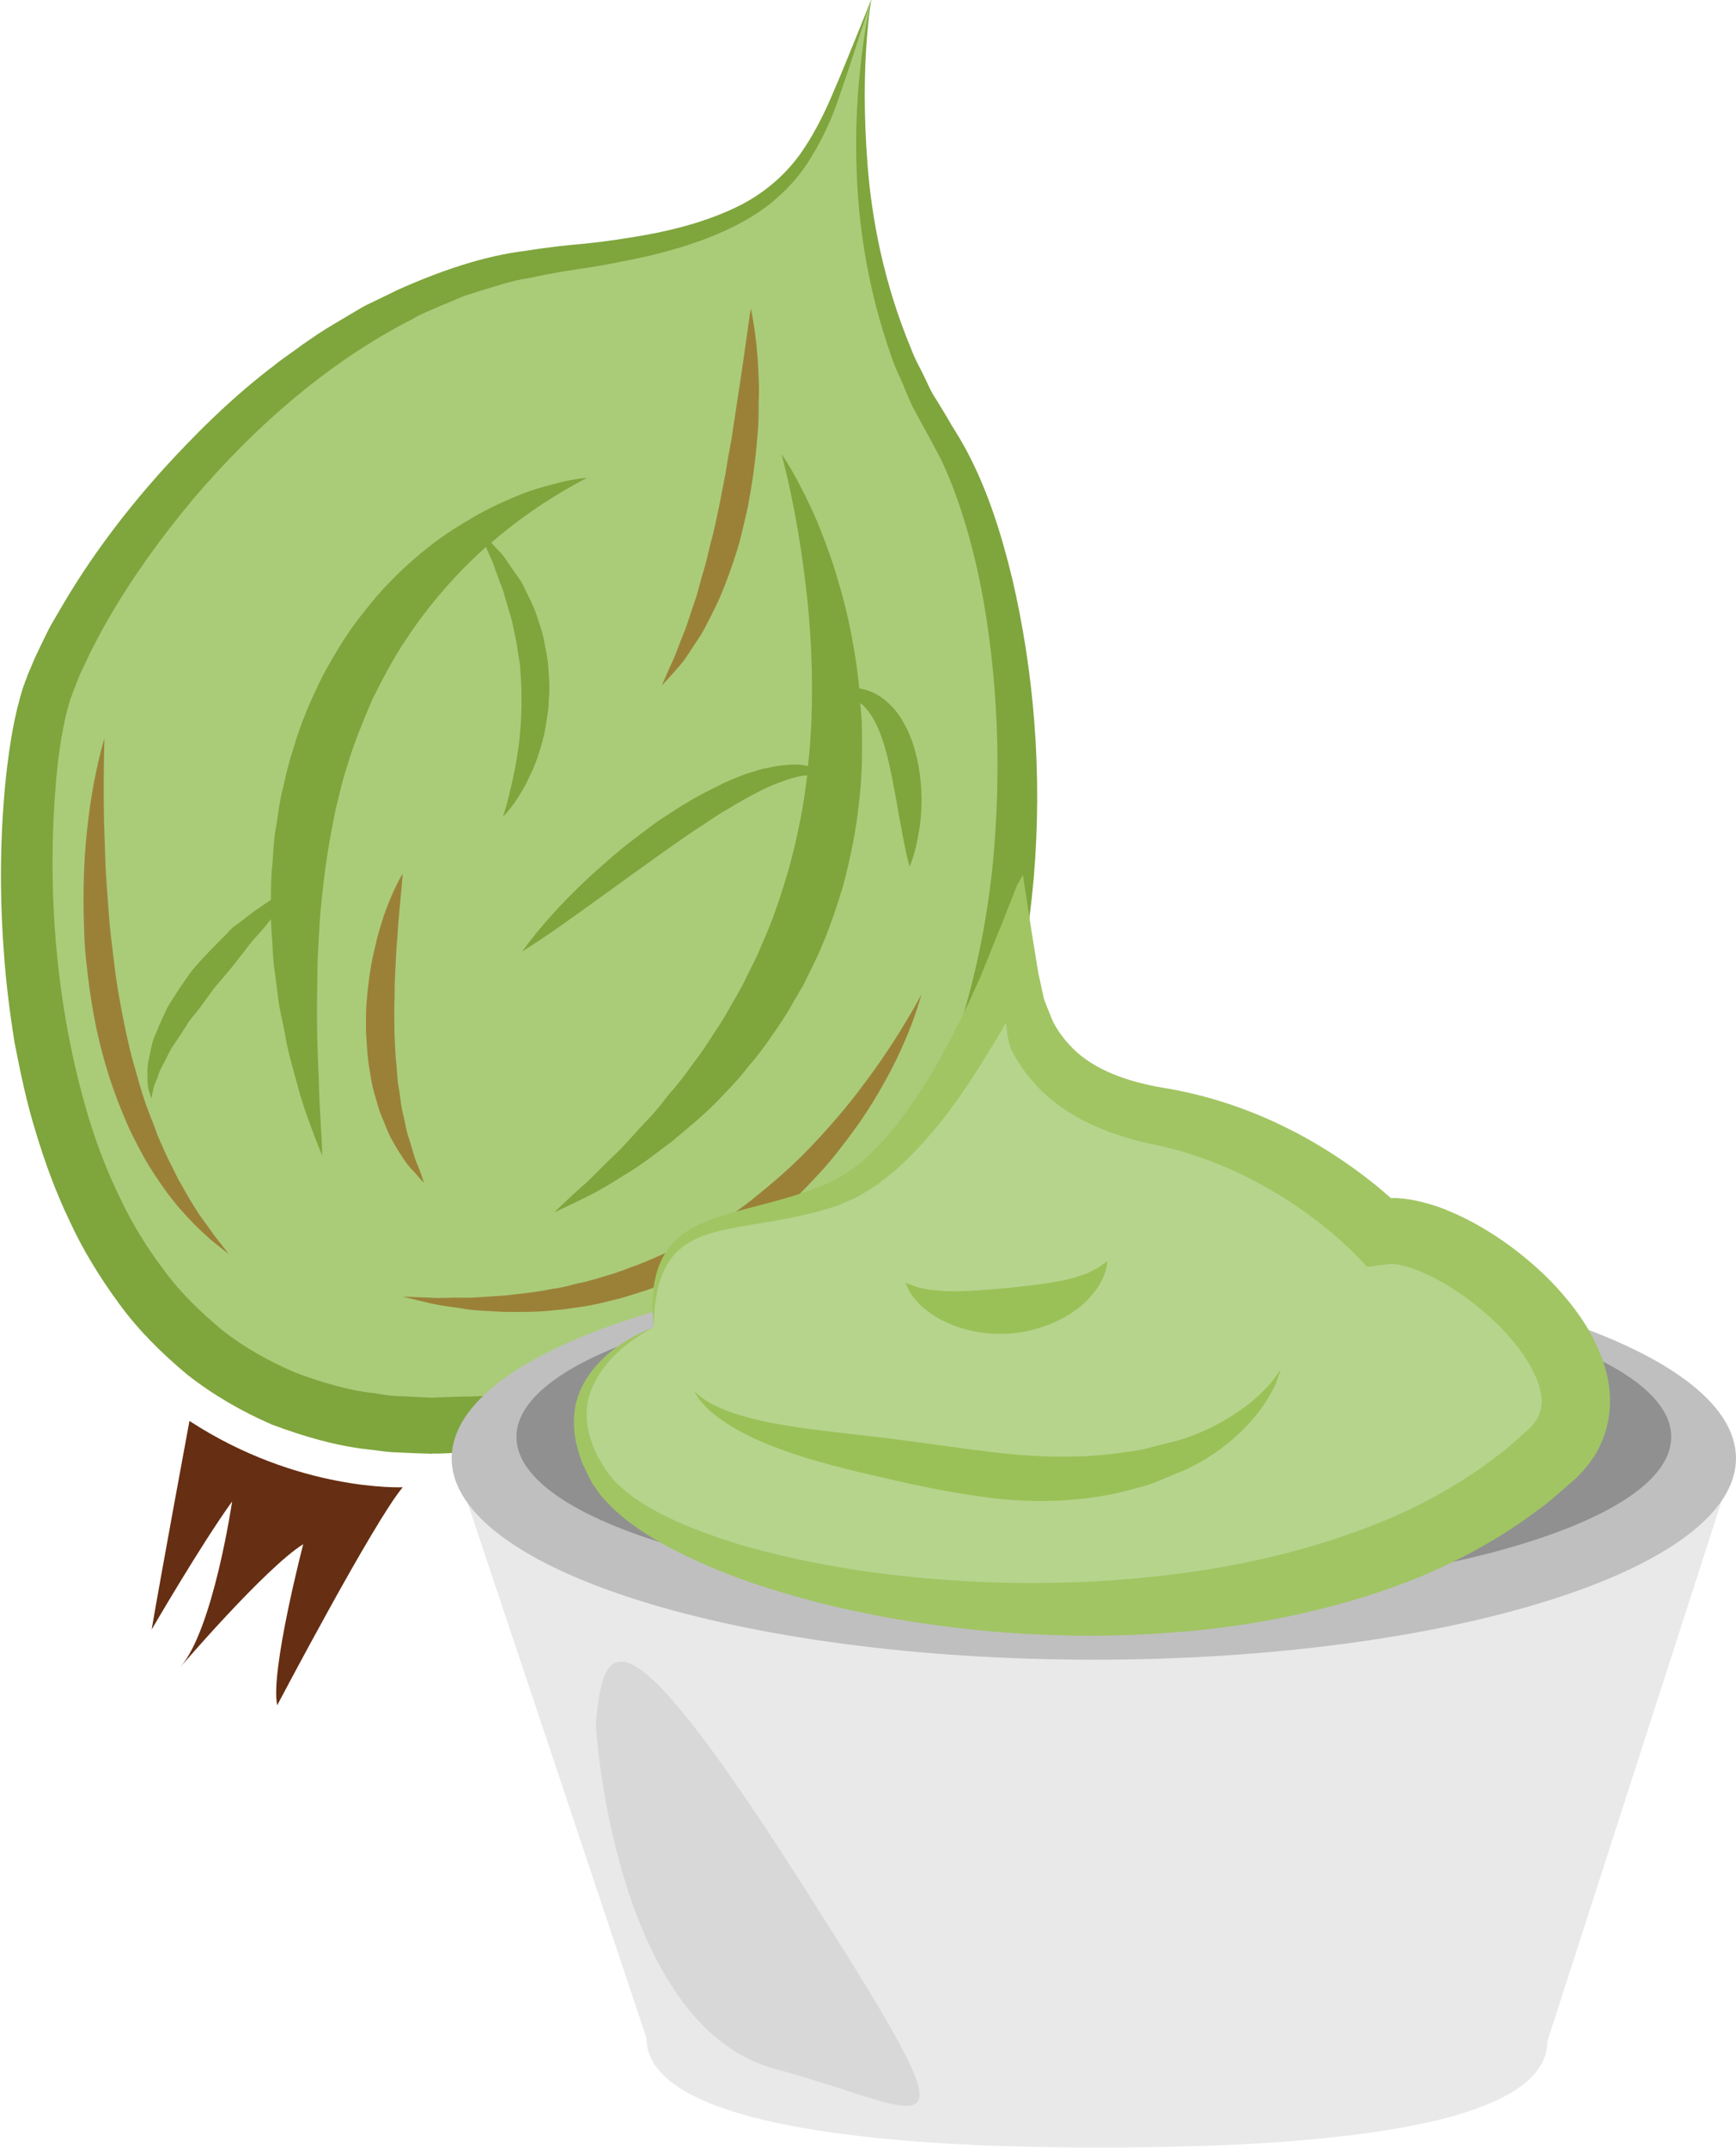 <?xml version="1.0" encoding="UTF-8" standalone="no"?>
<!-- Created with Inkscape (http://www.inkscape.org/) -->

<svg
   xmlns:dc="http://purl.org/dc/elements/1.1/"
   xmlns:cc="http://creativecommons.org/ns#"
   xmlns:rdf="http://www.w3.org/1999/02/22-rdf-syntax-ns#"
   xmlns:svg="http://www.w3.org/2000/svg"
   xmlns="http://www.w3.org/2000/svg"
   xmlns:sodipodi="http://sodipodi.sourceforge.net/DTD/sodipodi-0.dtd"
   xmlns:inkscape="http://www.inkscape.org/namespaces/inkscape"
   width="1846.657mm"
   height="2282.85mm"
   viewBox="0 0 1846.657 2282.85"
   version="1.1"
   id="svg8"
   inkscape:version="0.92.4 (5da689c313, 2019-01-14)"
   sodipodi:docname="Angreštové pyré.svg">
  <defs
     id="defs2">
    <style
       type="text/css"
       id="style2">
   <![CDATA[
    .fil2 {fill:#006837;fill-rule:nonzero}
    .fil1 {fill:#A31313;fill-rule:nonzero}
    .fil0 {fill:#C91F1F;fill-rule:nonzero}
   ]]>
  </style>
    <style
       type="text/css"
       id="style2-80"><![CDATA[
    .str0 {stroke:white;stroke-width:70.56}
    .fil1 {fill:#491305;fill-rule:nonzero}
    .fil3 {fill:#661F06;fill-rule:nonzero}
    .fil4 {fill:#E8D99A;fill-rule:nonzero}
    .fil2 {fill:#F2DD83;fill-rule:nonzero}
    .fil0 {fill:white;fill-rule:nonzero}
   ]]></style>
    <style
       type="text/css"
       id="style2-6"><![CDATA[
    .fil1 {fill:#12752E;fill-rule:nonzero}
    .fil2 {fill:#178C3D;fill-rule:nonzero}
    .fil3 {fill:#7A1155;fill-rule:nonzero}
    .fil0 {fill:#8E165E;fill-rule:nonzero}
    .fil5 {fill:#EAD0B7;fill-rule:nonzero}
    .fil4 {fill:#F7DFC3;fill-rule:nonzero}
   ]]></style>
    <style
       type="text/css"
       id="style2-7"><![CDATA[
    .fil2 {fill:#12752E;fill-rule:nonzero}
    .fil3 {fill:#178C3D;fill-rule:nonzero}
    .fil4 {fill:#7A1155;fill-rule:nonzero}
    .fil1 {fill:#8E165E;fill-rule:nonzero}
    .fil0 {fill:#C69A6D;fill-rule:nonzero}
   ]]></style>
    <style
       type="text/css"
       id="style2-3"><![CDATA[
    .fil2 {fill:#12752E;fill-rule:nonzero}
    .fil3 {fill:#178C3D;fill-rule:nonzero}
    .fil4 {fill:#7A1155;fill-rule:nonzero}
    .fil1 {fill:#8E165E;fill-rule:nonzero}
    .fil0 {fill:#F9E3B2;fill-rule:nonzero}
   ]]></style>
    <style
       type="text/css"
       id="style2-33"><![CDATA[
    .fil4 {fill:#12752E;fill-rule:nonzero}
    .fil5 {fill:#178C3D;fill-rule:nonzero}
    .fil6 {fill:#7A1155;fill-rule:nonzero}
    .fil3 {fill:#8E165E;fill-rule:nonzero}
    .fil0 {fill:#F2D079;fill-rule:nonzero}
    .fil1 {fill:#F4DC98;fill-rule:nonzero}
    .fil2 {fill:#FFEEC0;fill-rule:nonzero}
   ]]></style>
    <style
       type="text/css"
       id="style2-4"><![CDATA[
    .fil4 {fill:#12752E;fill-rule:nonzero}
    .fil5 {fill:#178C3D;fill-rule:nonzero}
    .fil6 {fill:#7A1155;fill-rule:nonzero}
    .fil3 {fill:#8E165E;fill-rule:nonzero}
    .fil1 {fill:#E0B363;fill-rule:nonzero}
    .fil0 {fill:#F2CA79;fill-rule:nonzero}
    .fil2 {fill:#FFE0A9;fill-rule:nonzero}
   ]]></style>
    <style
       type="text/css"
       id="style2-0"><![CDATA[
    .fil3 {fill:#12752E;fill-rule:nonzero}
    .fil4 {fill:#178C3D;fill-rule:nonzero}
    .fil5 {fill:#7A1155;fill-rule:nonzero}
    .fil2 {fill:#8E165E;fill-rule:nonzero}
    .fil0 {fill:#F2CA79;fill-rule:nonzero}
    .fil1 {fill:#FFE0A9;fill-rule:nonzero}
   ]]></style>
    <style
       type="text/css"
       id="style2-5"><![CDATA[
    .fil1 {fill:#12752E;fill-rule:nonzero}
    .fil2 {fill:#178C3D;fill-rule:nonzero}
    .fil3 {fill:#7A1155;fill-rule:nonzero}
    .fil0 {fill:#8E165E;fill-rule:nonzero}
    .fil9 {fill:#D6B469;fill-rule:nonzero}
    .fil5 {fill:#DBB975;fill-rule:nonzero}
    .fil10 {fill:#E8CD97;fill-rule:nonzero}
    .fil4 {fill:#EFD38E;fill-rule:nonzero}
    .fil7 {fill:#F2D6A2;fill-rule:nonzero}
    .fil6 {fill:#F4DEAE;fill-rule:nonzero}
    .fil8 {fill:#FCEED4;fill-rule:nonzero}
    .fil11 {fill:#FFF2DC;fill-rule:nonzero}
   ]]></style>
    <style
       type="text/css"
       id="style2-75"><![CDATA[
    .fil1 {fill:#77401B;fill-rule:nonzero}
    .fil4 {fill:#774D31;fill-rule:nonzero}
    .fil3 {fill:#9B5C31;fill-rule:nonzero}
    .fil2 {fill:#F48F42;fill-rule:nonzero}
    .fil0 {fill:#F5C29E;fill-rule:nonzero}
   ]]></style>
    <style
       type="text/css"
       id="style2-73"><![CDATA[
    .fil1 {fill:#49280E;fill-rule:nonzero}
    .fil3 {fill:#647A38;fill-rule:nonzero}
    .fil2 {fill:#6C8445;fill-rule:nonzero}
    .fil4 {fill:#72442A;fill-rule:nonzero}
    .fil0 {fill:#8FA96B;fill-rule:nonzero}
    .fil11 {fill:#D6A68E;fill-rule:nonzero}
    .fil7 {fill:#E5B69C;fill-rule:nonzero}
    .fil8 {fill:#EAD0B7;fill-rule:nonzero}
    .fil6 {fill:#EEC2A5;fill-rule:nonzero}
    .fil9 {fill:#F4CAB3;fill-rule:nonzero}
    .fil5 {fill:#F7DFC3;fill-rule:nonzero}
    .fil10 {fill:#FCEAD9;fill-rule:nonzero}
   ]]></style>
    <style
       type="text/css"
       id="style2-52"><![CDATA[
    .fil2 {fill:#49280E;fill-rule:nonzero}
    .fil4 {fill:#647A38;fill-rule:nonzero}
    .fil3 {fill:#6C8445;fill-rule:nonzero}
    .fil5 {fill:#72442A;fill-rule:nonzero}
    .fil1 {fill:#8FA96B;fill-rule:nonzero}
    .fil0 {fill:#F9E3B2;fill-rule:nonzero}
   ]]></style>
    <style
       type="text/css"
       id="style2-01"><![CDATA[
    .fil0 {fill:#491305;fill-rule:nonzero}
    .fil2 {fill:#661F06;fill-rule:nonzero}
    .fil4 {fill:#CCA742;fill-rule:nonzero}
    .fil3 {fill:#E8D99A;fill-rule:nonzero}
    .fil1 {fill:#F2DD83;fill-rule:nonzero}
   ]]></style>
    <style
       type="text/css"
       id="style2-09"><![CDATA[
    .fil0 {fill:#330238;fill-rule:nonzero}
    .fil1 {fill:#3F0645;fill-rule:nonzero}
    .fil2 {fill:#570E51;fill-rule:nonzero}
    .fil3 {fill:#5A1661;fill-rule:nonzero}
    .fil4 {fill:#B2894D;fill-rule:nonzero}
   ]]></style>
    <style
       type="text/css"
       id="style2-65"><![CDATA[
    .fil0 {fill:#45AF51;fill-rule:nonzero}
    .fil3 {fill:#7CD6E0;fill-rule:nonzero}
    .fil1 {fill:#A63621;fill-rule:nonzero}
    .fil2 {fill:#ECC500;fill-rule:nonzero}
   ]]></style>
    <style
       type="text/css"
       id="style2-3-2"><![CDATA[
    .fil0 {fill:#5D6608;fill-rule:nonzero}
    .fil1 {fill:#750404;fill-rule:nonzero}
    .fil2 {fill:#8C2626;fill-rule:nonzero}
   ]]></style>
    <style
       type="text/css"
       id="style2-9"><![CDATA[
    .fil0 {fill:#628C2C;fill-rule:nonzero}
    .fil1 {fill:#6D3809;fill-rule:nonzero}
   ]]></style>
    <style
       type="text/css"
       id="style2-99"><![CDATA[
    .fil2 {fill:#662E12;fill-rule:nonzero}
    .fil1 {fill:#7FA53D;fill-rule:nonzero}
    .fil3 {fill:#9B8138;fill-rule:nonzero}
    .fil0 {fill:#AACC79;fill-rule:nonzero}
   ]]></style>
    <style
       type="text/css"
       id="style2-38"><![CDATA[
    .fil1 {fill:#AF5C09;fill-rule:nonzero}
    .fil4 {fill:#C1691A;fill-rule:nonzero}
    .fil0 {fill:#C86B01;fill-rule:nonzero}
    .fil2 {fill:#DD8024;fill-rule:nonzero}
    .fil5 {fill:#E0B24C;fill-rule:nonzero}
    .fil3 {fill:#FBD268;fill-rule:nonzero}
   ]]></style>
    <style
       type="text/css"
       id="style2-6-2"><![CDATA[
    .str0 {stroke:white;stroke-width:70.56}
    .fil3 {fill:#30561A;fill-rule:nonzero}
    .fil4 {fill:#3C6626;fill-rule:nonzero}
    .fil2 {fill:#4E7A34;fill-rule:nonzero}
    .fil1 {fill:#72915D;fill-rule:nonzero}
    .fil7 {fill:#CE9E63;fill-rule:nonzero}
    .fil6 {fill:#D89E52;fill-rule:nonzero}
    .fil5 {fill:#D8B280;fill-rule:nonzero}
    .fil0 {fill:white;fill-rule:nonzero}
   ]]></style>
    <style
       type="text/css"
       id="style2-0-6"><![CDATA[
    .fil1 {fill:#9DC667;fill-rule:nonzero}
    .fil0 {fill:#C3DD73;fill-rule:nonzero}
   ]]></style>
    <style
       type="text/css"
       id="style2-8"><![CDATA[
    .fil0 {fill:#45AF51;fill-rule:nonzero}
    .fil3 {fill:#7CD6E0;fill-rule:nonzero}
    .fil1 {fill:#A63621;fill-rule:nonzero}
    .fil2 {fill:#ECC500;fill-rule:nonzero}
   ]]></style>
    <style
       type="text/css"
       id="style2-3-8"><![CDATA[
    .fil0 {fill:#5D6608;fill-rule:nonzero}
    .fil1 {fill:#750404;fill-rule:nonzero}
    .fil2 {fill:#8C2626;fill-rule:nonzero}
   ]]></style>
    <style
       type="text/css"
       id="style2-9-5"><![CDATA[
    .fil0 {fill:#628C2C;fill-rule:nonzero}
    .fil1 {fill:#6D3809;fill-rule:nonzero}
   ]]></style>
    <style
       type="text/css"
       id="style2-99-3"><![CDATA[
    .fil2 {fill:#662E12;fill-rule:nonzero}
    .fil1 {fill:#7FA53D;fill-rule:nonzero}
    .fil3 {fill:#9B8138;fill-rule:nonzero}
    .fil0 {fill:#AACC79;fill-rule:nonzero}
   ]]></style>
    <style
       type="text/css"
       id="style2-38-4"><![CDATA[
    .fil1 {fill:#AF5C09;fill-rule:nonzero}
    .fil4 {fill:#C1691A;fill-rule:nonzero}
    .fil0 {fill:#C86B01;fill-rule:nonzero}
    .fil2 {fill:#DD8024;fill-rule:nonzero}
    .fil5 {fill:#E0B24C;fill-rule:nonzero}
    .fil3 {fill:#FBD268;fill-rule:nonzero}
   ]]></style>
    <style
       type="text/css"
       id="style2-6-8"><![CDATA[
    .str0 {stroke:white;stroke-width:70.56}
    .fil3 {fill:#30561A;fill-rule:nonzero}
    .fil4 {fill:#3C6626;fill-rule:nonzero}
    .fil2 {fill:#4E7A34;fill-rule:nonzero}
    .fil1 {fill:#72915D;fill-rule:nonzero}
    .fil7 {fill:#CE9E63;fill-rule:nonzero}
    .fil6 {fill:#D89E52;fill-rule:nonzero}
    .fil5 {fill:#D8B280;fill-rule:nonzero}
    .fil0 {fill:white;fill-rule:nonzero}
   ]]></style>
    <style
       type="text/css"
       id="style2-90">
   <![CDATA[
    .fil1 {fill:#94B75C;fill-rule:nonzero}
    .fil2 {fill:#C2CF75;fill-rule:nonzero}
    .fil0 {fill:#D8CCBF;fill-rule:nonzero}
    .fil3 {fill:#EDEDDD;fill-rule:nonzero}
    .fil4 {fill:#F2F2E9;fill-rule:nonzero}
   ]]>
  </style>
    <style
       type="text/css"
       id="style2-89">
   <![CDATA[
    .fil3 {fill:#8E3B39;fill-rule:nonzero}
    .fil0 {fill:#996142;fill-rule:nonzero}
    .fil7 {fill:#9B4842;fill-rule:nonzero}
    .fil2 {fill:#A85656;fill-rule:nonzero}
    .fil1 {fill:#A86F52;fill-rule:nonzero}
    .fil8 {fill:#B26060;fill-rule:nonzero}
    .fil5 {fill:#B77F67;fill-rule:nonzero}
    .fil6 {fill:white;fill-rule:nonzero;}
    .fil4 {fill:white;fill-rule:nonzero;}
   ]]>
  </style>
    <style
       type="text/css"
       id="style2-2">
   <![CDATA[
    .fil5 {fill:#BA5E5B;fill-rule:nonzero}
    .fil3 {fill:#BD3B3B;fill-rule:nonzero}
    .fil1 {fill:#C2332E;fill-rule:nonzero}
    .fil0 {fill:#C95454;fill-rule:nonzero}
    .fil2 {fill:#E1DCC9;fill-rule:nonzero}
    .fil4 {fill:#F1EFD8;fill-rule:nonzero}
   ]]>
  </style>
    <style
       type="text/css"
       id="style2-60">
   <![CDATA[
    .fil7 {fill:#1D4213;fill-rule:nonzero}
    .fil0 {fill:#527C1A;fill-rule:nonzero}
    .fil6 {fill:#6B932B;fill-rule:nonzero}
    .fil2 {fill:#94B75C;fill-rule:nonzero}
    .fil3 {fill:#C2CF75;fill-rule:nonzero}
    .fil1 {fill:#D8CCBF;fill-rule:nonzero}
    .fil4 {fill:#EDEDDD;fill-rule:nonzero}
    .fil5 {fill:#F2F2E9;fill-rule:nonzero}
   ]]>
  </style>
    <style
       type="text/css"
       id="style2-53"><![CDATA[
    .str0 {stroke:black;stroke-width:20}
    .fil4 {fill:black}
    .fil6 {fill:black}
    .fil5 {fill:white}
    .fil1 {fill:#BF8E82;fill-rule:nonzero}
    .fil0 {fill:#DBB3A7;fill-rule:nonzero}
    .fil3 {fill:#EAC4BB;fill-rule:nonzero}
    .fil2 {fill:#F4D5D0;fill-rule:nonzero}
   ]]></style>
    <style
       type="text/css"
       id="style2-2-7"><![CDATA[
    .fil3 {fill:#053749;fill-rule:nonzero}
    .fil1 {fill:#A54747;fill-rule:nonzero}
    .fil0 {fill:#C45B5B;fill-rule:nonzero}
    .fil2 {fill:#F9C7E1;fill-rule:nonzero}
    .fil5 {fill:#FCE6F3;fill-rule:nonzero}
    .fil4 {fill:#FFE3F4;fill-rule:nonzero}
   ]]></style>
    <style
       type="text/css"
       id="style2-21">
   <![CDATA[
    .fil0 {fill:#628C2C;fill-rule:nonzero}
    .fil1 {fill:#6D3809;fill-rule:nonzero}
   ]]>
  </style>
    <style
       type="text/css"
       id="style2-1">
   <![CDATA[
    .fil2 {fill:#662E12;fill-rule:nonzero}
    .fil1 {fill:#7FA53D;fill-rule:nonzero}
    .fil3 {fill:#9B8138;fill-rule:nonzero}
    .fil0 {fill:#AACC79;fill-rule:nonzero}
   ]]>
  </style>
  </defs>
  <sodipodi:namedview
     id="base"
     pagecolor="#ffffff"
     bordercolor="#666666"
     borderopacity="1.0"
     inkscape:pageopacity="0.0"
     inkscape:pageshadow="2"
     inkscape:zoom="0.061871843"
     inkscape:cx="4278.3898"
     inkscape:cy="3448.3075"
     inkscape:document-units="mm"
     inkscape:current-layer="layer1"
     showgrid="false"
     inkscape:window-width="1920"
     inkscape:window-height="1001"
     inkscape:window-x="-9"
     inkscape:window-y="-9"
     inkscape:window-maximized="1" />
  <g
     inkscape:label="Vrstva 1"
     inkscape:groupmode="layer"
     id="layer1"
     transform="translate(1159.961,1221.651)">
 
 
<g
   inkscape:label="Vrstva 1"
   inkscape:groupmode="layer"
   transform="matrix(0.959,0,0,0.959,833.144,21.615)"
   id="layer1-9">
  <g
     transform="matrix(5.487,0,0,-5.487,236.779,773.283)"
     id="g1570" />
  <g
     transform="matrix(5.487,0,0,-5.487,442.532,796.676)"
     id="g1586" />
</g>

 
 

 
 

 
 

 
 
<g
   transform="matrix(-0.369,0,0,0.369,3281.374,-5763.61)"
   id="Vrstva_x0020_1">

  <path
   d="m 9524,12306 c 0,0 150,696 -205,1256 -355,560 -505,2855 1474,2854 1284,-1 1229,-1761 1106,-2116 -123,-355 -710,-1161 -1461,-1243 -751,-82 -737,-287 -914,-751 z"
   style="fill:#aacc79;fill-rule:nonzero"
   id="path7"
   class="fil0"
   inkscape:connector-curvature="0" />

  <path
   d="m 9524,12306 c 0,0 16,41 47,117 16,38 34,85 58,140 23,55 51,117 93,179 42,62 103,119 182,159 80,40 175,68 278,86 52,9 105,17 161,23 57,5 114,11 176,21 123,15 248,58 371,113 31,15 61,30 93,45 30,17 59,35 90,53 15,9 30,18 45,28 l 44,30 c 29,22 59,41 87,64 116,88 224,194 327,308 103,116 199,242 282,384 l 31,53 c 10,18 19,38 29,58 9,19 19,39 26,57 l 12,28 5,14 3,7 2,7 2,4 c 28,87 40,170 50,254 18,169 20,341 7,514 -6,87 -17,174 -31,261 -17,87 -35,174 -62,260 -26,86 -57,171 -97,254 -38,83 -87,162 -142,237 -55,76 -123,143 -196,204 -75,59 -158,107 -246,145 -89,33 -179,60 -275,71 -24,2 -49,7 -71,8 l -66,3 -33,1 h -8 c 0,1 -9,1 -8,0 h -4 -17 l -68,-3 c -90,-1 -180,-14 -269,-25 -45,-9 -89,-18 -133,-27 -45,-8 -88,-24 -131,-36 -173,-54 -336,-138 -477,-249 -141,-110 -258,-245 -348,-391 -182,-294 -260,-622 -287,-928 -26,-307 1,-599 62,-861 32,-131 70,-252 130,-366 15,-28 29,-51 46,-78 14,-25 29,-49 43,-72 16,-23 26,-49 38,-73 12,-24 25,-47 34,-72 81,-194 114,-378 126,-529 12,-152 9,-273 3,-355 -6,-82 -14,-125 -14,-125 z m 0,0 c 0,0 11,43 23,124 11,82 25,203 20,358 -4,154 -28,343 -101,549 -8,26 -21,51 -32,77 -11,26 -21,53 -35,78 -14,26 -28,52 -43,79 -12,23 -28,51 -40,77 -46,102 -82,223 -107,348 -49,253 -63,536 -32,830 34,291 118,597 288,862 84,132 192,251 319,348 128,96 274,169 431,218 40,11 78,25 119,33 l 123,24 c 83,9 166,21 250,21 l 64,2 16,1 h 4 c 4,0 -2,0 0,0 h 8 l 33,-2 66,-3 c 21,-1 39,-5 59,-8 78,-8 158,-33 232,-61 73,-32 144,-71 207,-121 61,-51 120,-107 168,-173 49,-65 92,-134 127,-209 36,-74 66,-152 90,-231 95,-318 121,-657 93,-974 -7,-78 -19,-158 -39,-225 l -1,-3 c -2,-4 0,1 0,-1 l -3,-7 -5,-14 -11,-28 c -7,-20 -15,-36 -23,-52 -8,-17 -15,-33 -24,-50 l -27,-51 c -74,-133 -163,-257 -257,-370 -190,-225 -407,-407 -635,-523 -27,-17 -57,-27 -85,-40 -29,-11 -57,-26 -86,-34 -59,-18 -115,-38 -172,-46 -56,-13 -116,-22 -171,-30 -56,-9 -113,-21 -165,-32 -106,-25 -204,-58 -287,-106 -84,-48 -147,-114 -187,-182 -41,-67 -67,-132 -85,-189 -20,-56 -35,-105 -48,-144 -26,-78 -39,-120 -39,-120 z"
   style="fill:#7fa53d;fill-rule:nonzero"
   id="path9"
   class="fil1"
   inkscape:connector-curvature="0" />

  <path
   d="m 10875,16593 c 0,0 301,14 615,-191 0,0 81,437 109,601 0,0 -143,-246 -232,-369 0,0 54,369 150,478 0,0 -246,-287 -355,-355 0,0 96,369 75,464 0,0 -280,-532 -362,-628 z"
   style="fill:#662e12;fill-rule:nonzero"
   id="path11"
   class="fil2"
   inkscape:connector-curvature="0" />

  <path
   d="m 9787,14562 c 23,8 46,19 71,32 25,13 50,27 76,43 27,15 53,33 80,51 27,17 54,36 81,55 27,19 54,38 80,57 27,19 53,38 78,56 50,36 98,71 139,100 81,58 139,94 139,94 0,0 -39,-56 -108,-130 -35,-37 -77,-78 -125,-120 -24,-21 -49,-43 -75,-63 -27,-21 -54,-41 -81,-61 -29,-19 -57,-38 -86,-55 -29,-18 -59,-33 -88,-47 -28,-15 -58,-27 -86,-37 -14,-4 -29,-9 -42,-13 -14,-2 -28,-6 -41,-8 -26,-4 -51,-6 -73,-4 -7,1 -13,2 -19,4 -5,-44 -8,-87 -10,-130 -5,-140 2,-273 16,-387 13,-115 31,-210 45,-277 15,-67 25,-105 25,-105 0,0 -23,32 -55,94 -16,31 -35,69 -53,114 -18,45 -38,97 -54,154 -18,58 -33,121 -45,190 -7,39 -13,81 -17,123 -12,2 -25,5 -38,11 -31,14 -62,42 -83,76 -10,17 -20,35 -27,54 -8,19 -13,39 -18,59 -18,79 -16,159 -5,217 9,59 26,96 26,96 0,0 11,-39 21,-95 11,-56 22,-130 38,-200 15,-69 38,-133 73,-167 3,-4 7,-6 10,-9 -1,18 -3,34 -4,52 -2,76 -2,156 8,236 8,80 25,160 46,240 24,79 51,157 87,229 9,18 18,37 27,55 10,17 20,34 30,51 19,35 41,67 63,98 21,32 45,62 69,90 22,29 47,55 71,80 47,51 99,92 145,131 48,36 91,70 134,95 41,26 77,48 108,63 62,31 98,47 98,47 0,0 -28,-28 -79,-74 -26,-21 -54,-53 -88,-85 -35,-32 -68,-73 -108,-114 -20,-21 -38,-45 -57,-69 -21,-23 -40,-48 -59,-74 -19,-26 -39,-52 -57,-81 -18,-29 -39,-57 -55,-88 -17,-30 -36,-60 -51,-93 -8,-16 -16,-32 -24,-48 -8,-16 -15,-33 -22,-50 -30,-66 -53,-136 -74,-207 -20,-72 -36,-144 -47,-217 -3,-20 -5,-39 -8,-59 6,1 11,1 16,2 19,3 40,10 62,18 z"
   style="fill:#7fa53d;fill-rule:nonzero"
   id="path13"
   class="fil1"
   inkscape:connector-curvature="0" />

  <path
   d="m 11605,15350 c -4,-18 -7,-40 -16,-59 -8,-20 -17,-41 -27,-62 -9,-22 -23,-41 -36,-62 -13,-20 -28,-41 -42,-61 -31,-37 -66,-72 -98,-104 -8,-8 -16,-17 -24,-24 -9,-6 -18,-13 -26,-19 -16,-13 -32,-25 -47,-35 -12,-9 -24,-16 -34,-23 0,-34 0,-68 -4,-102 -3,-37 -4,-74 -11,-110 -6,-37 -10,-75 -20,-112 -8,-37 -17,-74 -29,-110 -21,-74 -52,-145 -86,-213 -36,-66 -75,-131 -121,-186 -44,-57 -93,-107 -143,-150 -49,-43 -100,-79 -149,-107 -48,-30 -95,-52 -138,-70 -41,-18 -80,-29 -111,-37 -31,-9 -57,-13 -74,-16 -17,-2 -26,-3 -26,-3 0,0 33,16 87,49 50,30 118,76 190,138 -7,8 -15,17 -25,27 -12,12 -22,29 -34,46 -12,18 -27,36 -37,58 -10,22 -23,45 -32,70 -8,26 -19,52 -24,80 -5,28 -12,56 -13,85 -2,28 -4,57 -1,85 0,29 6,56 10,83 4,26 12,51 19,74 8,24 16,45 26,64 8,20 18,36 27,51 9,15 17,27 25,37 15,20 25,29 25,29 0,0 -4,-13 -11,-36 -6,-23 -14,-56 -22,-95 -4,-20 -7,-41 -11,-64 -3,-22 -5,-46 -7,-70 -1,-24 -3,-49 -2,-75 -1,-25 1,-51 3,-76 0,-26 7,-51 10,-77 4,-25 10,-49 15,-73 6,-23 14,-46 20,-68 5,-22 15,-41 21,-60 8,-19 12,-37 20,-52 5,-11 9,-21 13,-30 1,0 1,1 2,1 78,70 160,160 230,267 36,53 66,112 96,171 26,62 53,125 72,191 11,32 19,65 27,99 9,33 14,67 21,100 12,67 21,134 27,199 4,33 5,65 7,97 2,31 4,62 4,93 1,61 2,119 1,172 -1,54 -3,103 -5,147 -1,44 -3,83 -5,115 -4,63 -5,101 -5,101 0,0 15,-34 37,-95 11,-30 24,-67 35,-110 12,-44 27,-93 36,-147 5,-28 12,-56 17,-85 4,-30 8,-61 12,-93 5,-31 6,-65 8,-98 2,-18 2,-36 3,-54 0,1 1,1 1,2 11,14 23,29 37,44 14,15 27,31 40,49 14,17 27,35 42,53 15,17 30,35 45,53 13,18 27,37 40,55 13,18 30,34 40,53 11,18 23,35 34,52 12,16 18,32 26,47 8,16 17,30 20,43 4,13 11,25 13,34 2,10 4,18 5,24 1,6 1,9 1,9 0,0 1,-3 3,-8 2,-6 5,-14 7,-25 2,-11 2,-24 2,-40 1,-16 -2,-33 -6,-51 z"
   style="fill:#7fa53d;fill-rule:nonzero"
   id="path15"
   class="fil1"
   inkscape:connector-curvature="0" />

  <path
   d="m 9380,15173 c 0,0 13,27 40,71 26,44 65,106 117,176 51,70 116,147 192,223 39,38 80,74 124,109 43,36 91,68 139,98 48,29 98,57 150,79 25,11 51,22 77,31 25,10 51,19 77,26 12,4 25,8 38,11 12,4 25,7 38,9 25,7 49,13 74,16 48,10 94,14 138,19 43,2 83,7 118,6 35,-1 67,2 92,0 52,-2 81,-3 81,-3 0,0 -28,7 -79,19 -25,6 -56,10 -92,15 -36,7 -77,7 -122,10 -45,0 -93,1 -145,-5 -26,-2 -52,-6 -79,-10 -27,-4 -54,-10 -81,-17 -28,-6 -56,-15 -84,-24 -28,-8 -55,-19 -83,-31 -55,-22 -109,-51 -161,-82 -51,-32 -101,-67 -146,-106 -46,-37 -87,-79 -125,-120 -39,-42 -72,-85 -102,-126 -31,-42 -57,-83 -79,-122 -45,-77 -74,-146 -92,-194 -18,-49 -25,-78 -25,-78 z"
   style="fill:#9b8138;fill-rule:nonzero"
   id="path17"
   class="fil3"
   inkscape:connector-curvature="0" />

  <path
   d="m 11735,14436 c 0,0 31,96 48,245 9,75 14,163 12,257 -1,47 -2,96 -8,145 -5,49 -12,99 -21,149 -9,50 -21,99 -35,147 -14,48 -31,95 -49,138 -18,45 -39,86 -60,124 -21,38 -45,72 -67,103 -12,15 -23,30 -34,43 -12,13 -22,25 -33,36 -21,23 -41,40 -57,55 -34,28 -54,43 -54,43 0,0 15,-20 42,-54 12,-18 28,-38 45,-63 16,-25 34,-54 51,-86 10,-15 17,-33 26,-50 9,-17 18,-36 26,-55 9,-19 17,-38 24,-59 8,-20 16,-41 24,-62 15,-43 27,-88 40,-134 12,-46 22,-93 31,-141 9,-47 17,-95 22,-143 6,-47 12,-94 15,-140 3,-45 7,-90 9,-132 1,-42 3,-82 4,-119 3,-147 -1,-247 -1,-247 z"
   style="fill:#9b8138;fill-rule:nonzero"
   id="path19"
   class="fil3"
   inkscape:connector-curvature="0" />

  <path
   d="m 9872,13197 c 0,0 10,70 25,176 8,52 17,113 27,178 4,32 12,65 17,99 5,34 13,68 19,102 7,34 14,68 22,101 10,33 15,66 25,97 10,31 16,62 26,90 10,28 18,55 27,80 10,24 18,46 26,66 7,20 16,37 22,51 13,29 20,46 20,46 0,0 -13,-13 -34,-37 -10,-12 -24,-26 -36,-44 -12,-18 -26,-39 -41,-62 -14,-23 -27,-50 -41,-78 -14,-27 -26,-58 -38,-90 -12,-32 -23,-65 -33,-99 -9,-35 -17,-70 -25,-105 -6,-35 -13,-71 -17,-106 -5,-35 -8,-70 -11,-103 -3,-34 -3,-66 -3,-97 -2,-31 0,-60 1,-87 5,-108 22,-178 22,-178 z"
   style="fill:#9b8138;fill-rule:nonzero"
   id="path21"
   class="fil3"
   inkscape:connector-curvature="0" />

  <path
   d="m 10875,14825 c 0,0 32,51 59,135 6,21 14,44 19,69 6,24 12,50 16,78 4,27 8,56 10,85 3,29 2,59 2,89 -2,29 -3,59 -7,89 -5,29 -8,57 -16,85 -8,27 -14,53 -25,77 -10,24 -18,47 -30,66 -11,20 -22,37 -32,52 -10,15 -21,27 -30,36 -17,20 -27,30 -27,30 0,0 4,-14 13,-38 5,-12 11,-26 16,-42 5,-17 10,-36 17,-56 6,-19 9,-43 15,-65 6,-23 7,-49 12,-74 5,-26 4,-53 8,-80 2,-27 3,-55 4,-82 0,-28 1,-56 0,-84 -1,-27 0,-54 -2,-81 -1,-26 -3,-52 -4,-76 -2,-24 -4,-47 -5,-69 -8,-86 -13,-144 -13,-144 z"
   style="fill:#9b8138;fill-rule:nonzero"
   id="path23"
   class="fil3"
   inkscape:connector-curvature="0" />

 </g>
<g
   inkscape:label="Vrstva 1"
   inkscape:groupmode="layer"
   transform="matrix(4.218,0,0,4.218,403.088,-636.864)"
   id="layer1-3">
  <g
     transform="matrix(2.227,0,0,-2.227,-256.599,228.222)"
     id="g1145"
     style="fill:#e9e9e9;fill-opacity:1">
    <path
       inkscape:connector-curvature="0"
       d="m 0,0 22.029,-65.869 c 0,-9.018 21.927,-12.418 51.165,-12.418 29.24,0 50.875,3.064 50.875,12.079 L 145.437,0 Z"
       style="fill:#e9e9e9;fill-opacity:1;fill-rule:nonzero;stroke:none"
       id="path1147" />
  </g>
  <g
     transform="matrix(2.227,0,0,-2.227,67.231,228.861)"
     id="g1149"
     style="fill:#bfbfbf;fill-opacity:1">
    <path
       inkscape:connector-curvature="0"
       d="m 0,0 c 0,-12.586 -32.559,-22.787 -72.719,-22.787 -40.161,0 -72.718,10.201 -72.718,22.787 0,12.584 32.557,22.787 72.718,22.787 C -32.559,22.787 0,12.584 0,0"
       style="fill:#bfbfbf;fill-opacity:1;fill-rule:nonzero;stroke:none"
       id="path1151" />
  </g>
  <g
     transform="matrix(2.227,0,0,-2.227,50.903,223.458)"
     id="g1153"
     style="fill:#909090;fill-opacity:1">
    <path
       inkscape:connector-curvature="0"
       d="m 0,0 c 0,-9.978 -29.273,-18.065 -65.386,-18.065 -36.111,0 -65.386,8.087 -65.386,18.065 0,9.976 29.275,18.063 65.386,18.063 C -29.273,18.063 0,9.976 0,0"
       style="fill:#909090;fill-opacity:1;fill-rule:nonzero;stroke:none"
       id="path1155" />
  </g>
  <g
     transform="matrix(2.227,0,0,-2.227,-205.757,195.887)"
     id="g1157"
     style="fill:#b7d48d;fill-opacity:1">
    <path
       inkscape:connector-curvature="0"
       d="m 0,0 c 0,0 -13.436,-5.332 -6.135,-16.946 9.201,-14.635 78.155,-25.658 107.958,2.696 10.123,9.628 -11.653,26.96 -19.64,25.036 0,0 -9.802,10.395 -24.831,13.092 -12.807,2.298 -15.948,9.629 -16.867,17.717 0,0 -8.895,-22.337 -20.242,-26.574 C 8.895,10.784 -0.612,13.864 0,0"
       style="fill:#b7d48d;fill-opacity:1;fill-rule:nonzero;stroke:none"
       id="path1159" />
  </g>
  <g
     transform="matrix(2.227,0,0,-2.227,-205.75,195.887)"
     style="fill:#a1c563;fill-opacity:1"
     id="g1161">
    <path
       inkscape:connector-curvature="0"
       d="m 0,0 c 0,0 -0.021,0.389 -0.064,1.146 -0.013,0.378 -0.062,0.853 -0.061,1.416 0.034,0.565 0.073,1.222 0.117,1.964 0.253,1.45 0.663,3.411 2.284,5.101 0.765,0.876 1.85,1.503 3.006,2.09 1.178,0.522 2.468,0.969 3.827,1.339 2.714,0.763 5.716,1.408 8.791,2.52 1.574,0.587 3.016,1.195 4.359,2.189 0.339,0.247 0.679,0.497 1.023,0.749 0.342,0.26 0.648,0.589 0.978,0.882 0.324,0.302 0.649,0.608 0.977,0.916 0.308,0.339 0.617,0.682 0.927,1.03 2.473,2.783 4.72,6.188 6.775,9.976 0.253,0.476 0.508,0.956 0.763,1.44 l 0.38,0.731 0.507,1.017 c 0.825,1.581 1.609,3.358 2.428,5.172 0.816,2.02 1.642,4.064 2.477,6.133 0.424,1.071 0.85,2.149 1.277,3.232 l 0.314,0.804 c 0.057,0.156 0.098,0.234 0.136,0.292 l 0.12,0.211 0.484,0.865 c 0.342,-2.222 0.69,-4.471 1.039,-6.749 0.193,-1.18 0.386,-2.368 0.58,-3.562 l 0.15,-0.885 0.169,-0.771 0.341,-1.559 c 0.092,-0.567 0.272,-0.963 0.443,-1.381 l 0.508,-1.272 c 0.476,-1.125 0.629,-1.152 0.86,-1.584 0.234,-0.348 0.512,-0.666 0.76,-1.006 l 0.86,-0.923 c 2.418,-2.372 6.094,-3.714 10.16,-4.396 4.741,-0.761 9.652,-2.342 14.22,-4.648 2.304,-1.138 4.525,-2.492 6.687,-3.988 1.08,-0.745 2.133,-1.55 3.177,-2.383 0.516,-0.433 1.034,-0.854 1.544,-1.313 L 83.5,14.639 c -0.002,0.006 -0.008,0.01 -0.008,0.01 l 0.017,-0.009 0.035,-0.019 c 0.019,0.007 0.01,0.011 0.05,0.016 l 0.373,0.017 c 0.739,-0.043 1.529,-0.123 2.217,-0.27 1.401,-0.287 2.707,-0.699 3.923,-1.218 2.456,-1.022 4.703,-2.363 6.859,-3.922 2.132,-1.586 4.181,-3.368 6.019,-5.511 1.83,-2.134 3.537,-4.585 4.593,-7.709 0.529,-1.548 0.835,-3.322 0.707,-5.179 -0.115,-1.854 -0.728,-3.748 -1.7,-5.322 -0.503,-0.763 -1.042,-1.492 -1.653,-2.092 l -0.45,-0.472 -0.379,-0.332 -0.759,-0.661 c -1.018,-0.872 -1.998,-1.789 -3.089,-2.539 -4.224,-3.206 -8.798,-5.689 -13.429,-7.628 -4.65,-1.907 -9.358,-3.279 -14.008,-4.293 -4.647,-1.026 -9.247,-1.658 -13.739,-2.001 -4.489,-0.357 -8.874,-0.47 -13.116,-0.332 -4.244,0.114 -8.351,0.422 -12.296,0.923 -7.889,0.955 -15.144,2.578 -21.578,4.696 -3.222,1.037 -6.224,2.282 -8.984,3.642 -2.754,1.366 -5.279,2.893 -7.363,4.784 -0.532,0.448 -0.987,1.006 -1.464,1.489 -0.465,0.502 -0.824,1.123 -1.218,1.661 -0.331,0.57 -0.576,1.154 -0.856,1.711 -0.302,0.541 -0.485,1.135 -0.655,1.716 -0.747,2.286 -0.743,4.644 -0.071,6.52 0.679,1.881 1.818,3.228 2.869,4.234 1.056,1.017 2.103,1.677 2.948,2.176 C -0.99,-0.303 0,-0.002 0,-0.002 c 0,0 -0.951,-0.419 -2.524,-1.554 -0.772,-0.576 -1.715,-1.325 -2.614,-2.391 -0.894,-1.05 -1.8,-2.403 -2.223,-4.086 -0.413,-1.683 -0.228,-3.643 0.605,-5.568 0.19,-0.487 0.39,-0.981 0.709,-1.447 0.294,-0.467 0.563,-0.975 0.887,-1.432 0.374,-0.409 0.676,-0.866 1.11,-1.258 0.456,-0.377 0.855,-0.805 1.362,-1.16 1.959,-1.496 4.41,-2.726 7.093,-3.796 2.689,-1.067 5.616,-2.03 8.772,-2.793 6.287,-1.572 13.363,-2.67 20.986,-3.142 3.811,-0.26 7.761,-0.34 11.816,-0.243 4.057,0.069 8.221,0.372 12.447,0.887 8.448,0.993 17.184,3.035 25.485,6.605 4.117,1.836 8.093,4.099 11.68,6.889 0.94,0.652 1.75,1.445 2.612,2.19 l 0.641,0.567 0.32,0.279 0.187,0.213 c 0.285,0.271 0.462,0.558 0.659,0.83 0.62,1.088 0.776,2.291 0.202,4.018 -0.552,1.675 -1.699,3.475 -3.087,5.086 -1.376,1.633 -3.024,3.096 -4.717,4.388 -1.706,1.269 -3.507,2.365 -5.248,3.122 -0.87,0.397 -1.717,0.66 -2.471,0.839 -0.393,0.094 -0.692,0.124 -1.036,0.157 L 82.391,7.069 C 81.871,6.996 81.351,6.923 80.839,6.851 L 79.54,8.182 78.888,8.841 78.365,9.33 c -0.408,0.39 -0.849,0.763 -1.276,1.142 -0.881,0.738 -1.775,1.461 -2.7,2.134 -1.847,1.353 -3.756,2.597 -5.725,3.649 -3.943,2.141 -7.989,3.623 -12.165,4.482 -2.412,0.502 -4.796,1.241 -7.061,2.303 -2.259,1.061 -4.402,2.524 -6.119,4.377 -0.408,0.481 -0.824,0.95 -1.204,1.44 -0.348,0.513 -0.719,1.01 -1.03,1.535 -0.261,0.479 -0.719,1.259 -0.606,1.135 -0.046,0.134 -0.103,0.269 -0.146,0.418 -0.177,0.588 -0.295,1.277 -0.369,2.045 l -0.033,0.37 c -0.011,0.034 -0.004,0.192 -0.026,0.123 L 39.847,34.376 39.599,33.927 C 39.403,33.592 39.209,33.26 39.018,32.933 38.212,31.629 37.429,30.358 36.667,29.12 34.233,25.282 31.594,21.821 28.634,18.953 28.257,18.599 27.89,18.246 27.521,17.896 27.122,17.576 26.726,17.258 26.331,16.941 25.929,16.636 25.561,16.307 25.142,16.032 24.715,15.767 24.291,15.504 23.87,15.243 23.071,14.681 22.11,14.35 21.237,13.958 20.348,13.563 19.505,13.407 18.665,13.133 15.302,12.229 12.2,11.851 9.51,11.351 6.817,10.878 4.504,10.198 2.999,8.867 1.461,7.564 0.868,5.812 0.479,4.439 0.359,3.721 0.254,3.089 0.16,2.544 0.099,1.991 0.095,1.521 0.066,1.146 0.022,0.389 0,0 0,0"
       style="fill:#a1c563;fill-opacity:1;fill-rule:nonzero;stroke:none"
       id="path1163" />
  </g>
  <g
     transform="matrix(2.227,0,0,-2.227,-47.558,206.469)"
     style="fill:#9ac157;fill-opacity:1"
     id="g1165">
    <path
       inkscape:connector-curvature="0"
       d="m 0,0 c 0,0 -0.084,-0.241 -0.242,-0.702 -0.154,-0.471 -0.396,-1.165 -0.877,-1.985 -0.9,-1.667 -2.606,-3.93 -5.367,-6.049 -0.667,-0.563 -1.46,-1.018 -2.263,-1.551 -0.842,-0.45 -1.731,-0.952 -2.659,-1.309 -0.936,-0.388 -1.904,-0.79 -2.899,-1.204 -1.002,-0.413 -2.109,-0.619 -3.214,-0.94 -4.452,-1.142 -9.607,-1.434 -14.758,-0.861 -5.146,0.593 -9.839,1.664 -14.061,2.653 -4.217,0.978 -8.12,2.022 -11.26,3.28 -3.157,1.211 -5.575,2.674 -6.998,3.95 -0.374,0.292 -0.643,0.635 -0.891,0.902 -0.254,0.26 -0.434,0.511 -0.56,0.731 -0.26,0.415 -0.397,0.633 -0.397,0.633 0,0 0.194,-0.167 0.564,-0.486 0.171,-0.165 0.402,-0.347 0.709,-0.521 0.301,-0.182 0.613,-0.416 1.032,-0.595 1.605,-0.804 4.079,-1.584 7.255,-2.13 3.169,-0.592 6.975,-0.962 11.314,-1.471 4.331,-0.519 9.023,-1.253 13.841,-1.806 4.815,-0.529 9.313,-0.56 13.373,0 1.004,0.178 2.02,0.227 2.965,0.481 0.954,0.241 1.881,0.475 2.776,0.703 1.82,0.415 3.348,1.028 4.758,1.729 2.809,1.384 4.851,3.029 6.085,4.334 0.651,0.638 1.058,1.214 1.334,1.612 C -0.15,-0.207 0,0 0,0"
       style="fill:#9ac157;fill-opacity:1;fill-rule:nonzero;stroke:none"
       id="path1167" />
  </g>
  <g
     transform="matrix(2.227,0,0,-2.227,-91.261,179.15)"
     style="fill:#9ac157;fill-opacity:1"
     id="g1169">
    <path
       inkscape:connector-curvature="0"
       d="m 0,0 c -0.046,0.072 0.064,-1.703 -1.721,-3.801 -1.705,-2.101 -5.06,-3.97 -8.966,-4.376 -3.915,-0.361 -7.527,0.823 -9.63,2.469 -0.53,0.396 -0.976,0.776 -1.313,1.201 -0.343,0.401 -0.629,0.716 -0.787,1.065 -0.347,0.648 -0.479,0.989 -0.479,0.989 0,0 0.357,-0.132 0.999,-0.371 0.281,-0.136 0.699,-0.195 1.127,-0.292 0.412,-0.116 0.921,-0.161 1.458,-0.212 2.136,-0.236 5.009,0.018 8.123,0.295 3.1,0.337 5.958,0.633 7.958,1.328 0.497,0.174 0.991,0.318 1.354,0.533 0.383,0.197 0.781,0.35 1.013,0.556 C -0.31,-0.221 0,0 0,0"
       style="fill:#9ac157;fill-opacity:1;fill-rule:nonzero;stroke:none"
       id="path1171" />
  </g>
  <g
     transform="matrix(2.227,0,0,-2.227,-220.28,295.833)"
     id="g1173"
     style="fill:#d8d8d8;fill-opacity:1">
    <path
       inkscape:connector-curvature="0"
       d="m 0,0 c -0.045,-0.586 2.164,-34.125 20.285,-39.017 18.12,-4.893 23.8,-11.682 3.517,20.181 C 3.517,13.029 0.812,10.491 0,0"
       style="fill:#d8d8d8;fill-opacity:1;fill-rule:nonzero;stroke:none"
       id="path1175" />
  </g>
</g>

 
 

 
 
</g>
</svg>
